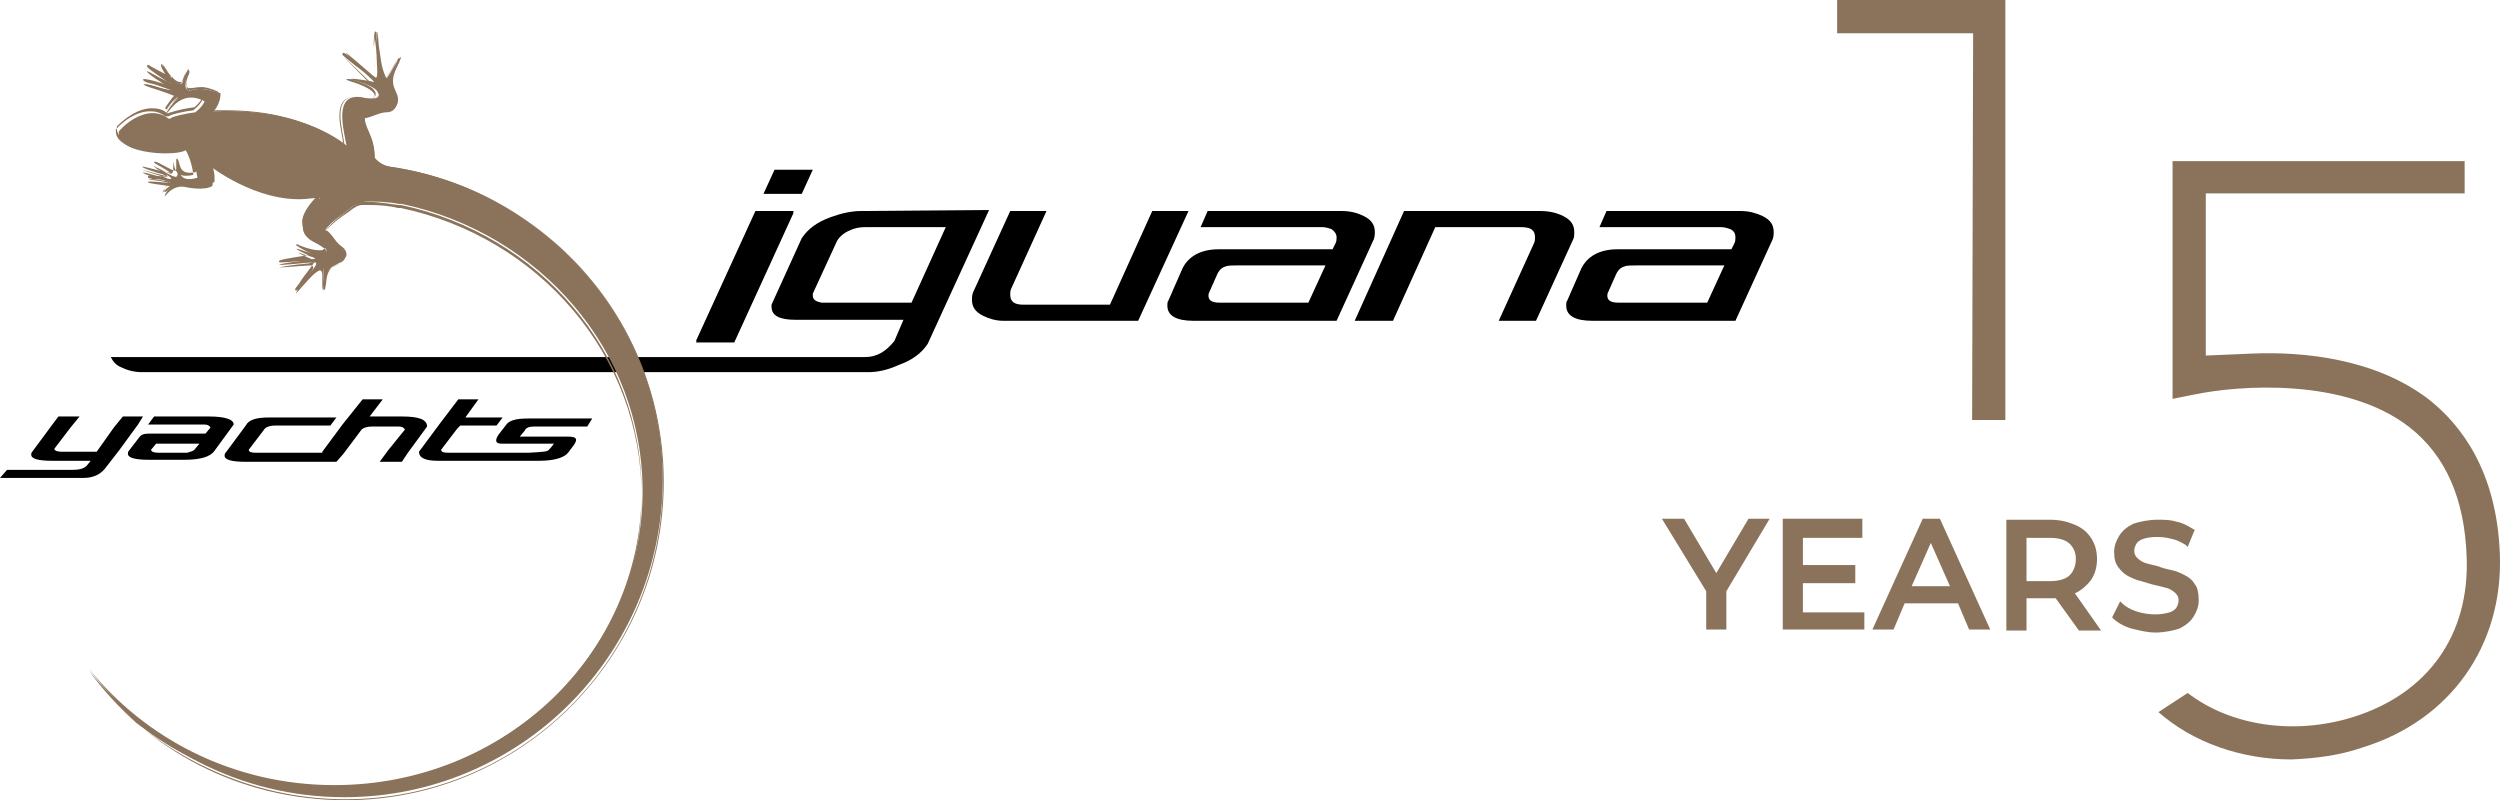 <?xml version="1.0" encoding="UTF-8"?><svg id="Calque_2" xmlns="http://www.w3.org/2000/svg" viewBox="0 0 248.21 79.45"><defs><style>.cls-1{fill-rule:evenodd;}.cls-1,.cls-2,.cls-3{stroke-width:0px;}.cls-1,.cls-3{fill:#8a735a;}</style></defs><g id="Logo_15_ANS_-_Alonge"><path class="cls-3" d="m234.6,74.2c8.7-2.7,13.9-10.1,13.6-19.1-.3-8.5-4-13-7-15.4-5.3-4.1-12.5-4.8-17.5-4.6l-4.7.2v-16.1h25.7v-3.2h-29v23.6l2-.4c4.7-1,15.2-1.7,21.5,3.2,3.6,2.8,5.5,7.1,5.7,12.9.3,7.8-3.9,13.6-11.3,15.9-5.8,1.8-12.1.9-16.4-2.4l-2.9,1.9c3.4,3,8.2,4.7,13.2,4.7,2.4-.1,4.8-.4,7.1-1.2h0Z"/><polygon class="cls-3" points="199.1 41.7 199.1 0 182.4 0 182.4 3.3 195.9 3.3 195.8 41.7 199.1 41.7"/><polygon class="cls-3" points="170.4 56.9 167.2 51.5 165 51.5 169.4 58.7 169.4 62.5 171.4 62.5 171.4 58.7 175.7 51.5 173.6 51.5 170.4 56.9"/><polygon class="cls-3" points="179 57.9 184.2 57.9 184.2 56.1 179 56.1 179 53.4 184.9 53.4 184.9 51.5 177 51.5 177 62.5 185.1 62.5 185.1 60.8 179 60.8 179 57.9"/><path class="cls-3" d="m190.9,51.5l-5,11h2.1l1.1-2.6h5.3l1.1,2.6h2.1l-5-11h-1.7Zm2.7,6.7h-3.8l1.9-4.3,1.9,4.3h0Z"/><path class="cls-3" d="m206,58.9c.7-.3,1.2-.8,1.6-1.3.4-.6.6-1.3.6-2.1s-.2-1.5-.6-2.1c-.4-.6-.9-1-1.6-1.3-.7-.3-1.5-.5-2.5-.5h-4.3v11h2v-3.2h2.9l2.3,3.2h2.2l-2.6-3.7h0Zm-4.8-5.5h2.3c.9,0,1.6.2,2,.6.4.4.6.9.6,1.5s-.2,1.2-.6,1.6c-.4.4-1.1.6-2,.6h-2.3v-4.3Z"/><path class="cls-3" d="m217.9,58h0c-.2-.4-.6-.7-1-.9s-.8-.4-1.3-.5-.9-.2-1.4-.4c-.4-.1-.9-.2-1.2-.3s-.6-.3-.8-.5-.3-.4-.3-.7.1-.5.2-.7.4-.4.7-.5c.6-.2,1.7-.3,2.8,0,.5.1.9.3,1.4.6l.2.2.7-1.7-.2-.1c-.5-.3-1-.6-1.6-.7-.6-.2-1.2-.2-1.9-.2-.9,0-1.8.2-2.4.4-.6.3-1.1.7-1.4,1.2-.3.5-.5,1-.5,1.6s.1,1.1.4,1.5.6.7,1,.9.8.4,1.3.5c.4.1.9.3,1.4.4.4.1.9.2,1.2.3s.6.3.8.5.3.4.3.7-.1.5-.2.7c-.1.2-.4.4-.7.5-.4.1-.8.2-1.4.2s-1.3-.1-1.9-.3c-.6-.2-1.1-.5-1.4-.8l-.2-.2-.8,1.6.1.1c.4.4,1.1.8,1.8,1,.8.2,1.6.4,2.4.4.9,0,1.8-.2,2.4-.4.6-.3,1.1-.7,1.4-1.2.3-.5.5-1,.5-1.6s-.1-1.3-.4-1.6h0Z"/><path class="cls-2" d="m78.8,20.95h-3.8l-5.9,12.9h3.8l5.9-12.9Z"/><path class="cls-2" d="m75.8,19.25l1.1-2.4h3.8l-1.1,2.4h-3.8Z"/><path class="cls-2" d="m118,20.95l-5,10.9h-13.4c-.7,0-1.4-.2-2-.5-.8-.4-1.1-.9-1.1-1.6,0-.2,0-.4.1-.7l3.7-8.1h3.6l-3.5,7.7c-.1.2-.1.4-.1.6,0,.7.4,1,1.3,1h8.6l4.2-9.3s3.6,0,3.6,0Z"/><path class="cls-2" d="m135.4,21.45c.8.4,1.1.9,1.1,1.6,0,.2,0,.4-.1.7l-3.7,8.1h-14.2c-1.7,0-2.6-.5-2.6-1.5,0-.2,0-.4.1-.5l1.4-3.2c.6-1.2,1.8-1.9,3.6-1.9h11.3l.3-.6c.1-.2.1-.4.1-.6,0-.3-.2-.6-.5-.8-.3-.1-.6-.2-.9-.2h-12.1l.7-1.6h13.3c.9,0,1.6.2,2.2.5h0Zm-5.5,8.6l1.7-3.7h-8.6c-.6,0-1.1,0-1.3.1-.4.1-.7.4-.9.9l-.8,1.8c-.1.6.2.9,1.1.9h8.8Z"/><path class="cls-2" d="m155.2,21.45c.8.4,1.1.9,1.1,1.6,0,.3,0,.5-.1.7l-3.7,8.1h-3.7l3.5-7.7c.1-.2.1-.4.1-.6,0-.7-.4-1-1.4-1h-8.5l-4.2,9.3h-3.8l4.9-10.9h13.5c1,0,1.7.2,2.3.5h0Z"/><path class="cls-2" d="m175,21.45c.8.4,1.1.9,1.1,1.6,0,.2,0,.4-.1.7l-3.7,8.1h-14.2c-1.7,0-2.6-.5-2.6-1.5,0-.2,0-.4.1-.5l1.4-3.2c.6-1.2,1.8-1.9,3.6-1.9h11.3l.3-.6c.1-.2.1-.4.1-.6,0-.3-.1-.6-.5-.8-.3-.1-.6-.2-.9-.2h-12.1l.7-1.6h13.3c.9,0,1.5.2,2.2.5Zm-5.5,8.6l1.7-3.7h-8.6c-.6,0-1.1,0-1.3.1-.4.1-.7.4-.9.9l-.8,1.8c-.1.6.2.9,1.1.9,0,0,8.8,0,8.8,0Z"/><path class="cls-2" d="m85.5,20.95c-.9,0-1.9.2-3,.6-1.4.5-2.3,1.2-2.9,2.1l-3,6.6v.2c0,.9.8,1.3,2.4,1.3h10.7l-.9,2.1c-.8,1-1.7,1.6-2.9,1.6H11c.2.4.5.8,1,1,.6.3,1.3.5,2.1.5h72.1c.9,0,1.9-.2,3-.7,1.4-.5,2.3-1.2,2.9-2.1l6.1-13.3-12.7.1h0Zm5,9.1h-8.9c-.6-.1-.9-.3-.9-.7v-.2l2.3-5c.2-.5.6-.9,1.2-1.2.6-.3,1.1-.4,1.7-.4h8l-3.4,7.5h0Z"/><path class="cls-1" d="m38.7,16.55c-.6-.1-1.1-.4-1.5-.9,0-2.2-1-2.8-1-4.1.8,0,1.5-.5,2.3-.6.6,0,.9-.4,1-.8.2-1.2-1.1-1.4-.1-3.5.9-1.8.1-.7-.3,0-.5.8-.7,1.3-.8,1-.5-1.1-.5-2-.7-3.2-.1-1.1-.1-2.3-.2.1-.1,1.6.3,3.5-.2,3.1-.5-.4-3.3-2.9-2.8-2.3s3,2.9,2.7,2.8c-.6-.2-3-.5-2-.2,1.7.5,2.3.9,2.4,1.2.2.3.1.5-.2.6-.2,0-.6.1-1.4-.1-2.8-.4-1.8,3.1-1.5,4.8,0,0-4.2-3.8-13.2-3.4.4-.4.7-1.1.7-1.8-.2,0-.9-.3-1.7-.4s-1.2.2-1.5.1c-.2-.1-.3-.2-.3-.7s.2-.9.3-1.2c.1-.3,0-.2-.1,0-.2.3-.3.6-.4.9-.1.4-.2.4-.3.4-.3,0-.6-.3-1-.8-.4-.5-.9-1.3-.9-1.2-.1.4.9,1.7,1.1,1.9.4.3-1.1-.4-2.3-1.1-.6-.3.1.3.7.7.5.3.9.6,1.3.9.2.1.7.5-.8,0-1.6-.5-2.3-.5-1.2-.1,1.3.4,3,1,2.9,1.1-.2.2-.5.4-.6.6-.4.5-1.1,1.6-.1.4,1.4-1.7,2.9-.9,3.3-.7,0,.2-.4.7-.9,1.1-.9.1-2.1.4-2.3.5-.2.1-.2.2-.4.1-1.7-1.3-3.9.1-4.9,1.3-.4,2.4,6.2,2.5,6.7,1.8.9,1,1.1,2.8,1.1,2.8-2.1.6-1.7-1-2-1.3-.1-.1.2,1.1-.1,1.2-.3.1-1.8-.9-2-.9-.3,0,1.6.9,1.5,1.1s-2.9-.8-2.8-.6c.3.3,3.2,1,2.6,1-.4,0-1.9-.2-2.1-.1-.3.2,2.6.4,2.3.5-.4.3-.9,1.2-.5.8.5-.6,1.1-.9,1.8-.8.4.1,2.1.4,2.8-.1.1-1-.2-1.2-.3-2,0,0,4.7,3.7,9.6,3.3.8-.1,1.4-.1,1.4-.1-1,1.1-3,3.1-.6,4.3.6.3,1,.6,1.1.7.2.2.1.4-.1.5-.2.1-.9.2-2.5-.4-1-.3,1.1.7,1.6.9.2.1-2.9.4-3.5.6s2.7-.2,3.4-.2-.6,1.1-1.4,2.4c-.6.9-.4.7.2,0,.8-.9,1.3-1.5,1.9-1.8.3-.1.2.2.2,1.1,0,.7,0,2,.2.2.2-2,1.5-1.4,1.9-2.4.1-.3.1-.7-.4-1.1-.6-.4-.9-1.2-1.5-1.6.6-.9,1.8-1.6,2.4-2.1.6-.5,1-.6,1.4-.7.8-.1,2.6,0,3.5.2h.3c13.7,2.9,23.9,14.6,23.9,28.5,0,16.1-13.7,29.2-30.6,29.2-10,0-18.8-4.6-24.4-11.6,5.8,7.8,15,12.8,25.4,12.8,17.4,0,31.6-14.1,31.6-31.6,0-15.7-11.8-28.8-27.1-31h0Z"/><path class="cls-3" d="m8.8,66.55h0c5.7,7,14.5,11.5,24.4,11.5h0c8.4,0,16-3.3,21.6-8.6h0c5.5-5.3,8.9-12.6,8.9-20.6h0c0-13.9-10.2-25.6-23.9-28.5h-.3c-.7-.1-1.9-.3-2.8-.3h-.7c-.3,0-.7.2-1.3.7h0c-.6.5-1.7,1.2-2.3,2.1h0c.6.4.9,1.2,1.5,1.6h0c.3.2.5.5.5.8h0c0,.1,0,.2-.1.3h0c-.4,1-1.7.4-1.9,2.3h0c0,.3-.1.6-.1.7h0c0,.1,0,.2-.1.2h0c-.1,0-.1-.1-.1-.3h0v-.6h0v-.3h0v-.8h0c0-.2,0-.3-.1-.3h-.1c-.6.2-1.1.9-1.9,1.8h0c-.3.4-.5.6-.6.6h0s-.1,0-.1-.1h0c0-.1.1-.2.4-.6h0c.6-1,1.5-1.9,1.5-2.2h0s0-.1-.1-.1h0c-.5,0-2.6.2-3.2.2h-.1s-.1,0-.1-.1h0c0-.1.1-.1.1-.1h0c.5-.2,2.8-.5,3.4-.6h0c-.4-.1-1.2-.5-1.5-.7h0c-.1-.1-.2-.1-.3-.2h0c0-.1.1-.1.1-.1h0s.1,0,.2.1h0c1,.4,1.6.5,2,.5h0c.2,0,.4,0,.4-.1h0c.2-.1.2-.2.2-.3h0q0-.1-.1-.2h0c-.1-.1-.4-.4-1.1-.7h0c-.8-.4-1.1-.9-1.1-1.5h0c0-1,1-2.1,1.7-2.8h0c-.2,0-.7.1-1.2.1h-.7c-4.2,0-8.1-2.8-8.8-3.3h0c.1.6.3.9.3,1.6h0v.4h0c-.3.2-.8.3-1.3.3h0c-.7,0-1.3-.1-1.6-.2h-.3c-.5,0-1,.3-1.5.8h0q-.1.1-.2.1h0s-.1,0-.1-.1h0c0-.2.3-.7.6-.9h-.1c-.1,0-.3-.1-.5-.1h0c-.4-.1-.9-.1-1.2-.2h0c-.2-.1-.4,0-.4-.2h0v-.1h.3c.5,0,1.3.1,1.7.1h0c-.1,0-.1-.1-.2-.1h0c-.2-.1-.5-.2-.9-.3h0c-.6-.2-1.3-.4-1.5-.6h.1c.2,0,2.3.6,2.7.6h0c-.1-.1-.9-.6-1.3-.8h0c-.1-.1-.2-.1-.3-.2h0c0-.1.1-.1.1-.1h0c.3,0,1.6.9,2,.9h0c.1,0,.1-.1.1-.4h0v-.7h0s0-.1.1-.1h0c.3.3.1,1.4,1.2,1.4h0c.2,0,.5,0,.7-.1h0c0-.3-.3-1.9-1.1-2.7h0c-.3.2-1.1.4-2.2.4h0c-2,0-4.6-.5-4.6-2h0v-.2h0c.8-.8,2.1-1.8,3.5-1.8h0c.5,0,1.1.1,1.5.5h.1c.1,0,.1-.1.3-.1h0c.2-.1,1.4-.4,2.3-.5h0c.5-.4.8-.9.9-1.1h0c-.2-.1-.7-.3-1.3-.3h0c-.6,0-1.2.2-1.9,1.1h0c-.3.4-.4.5-.5.5h0l-.1-.1h0c0-.1.4-.6.6-.9h0c.1-.2.4-.4.6-.6h0s-.1-.1-.2-.1h0c-.2-.1-.4-.2-.7-.3h0c-.6-.2-1.3-.5-1.9-.6h0c-.4-.1-.5-.2-.6-.3h0c0-.1.1-.1.1-.1h0c.2,0,.8.1,1.7.4h0c.5.2.8.2.9.2h.1s-.1-.2-.2-.2h0c-.4-.3-.9-.6-1.3-.9h0c-.4-.3-.9-.6-.9-.8h0s0-.1.1-.1h0q.1,0,.2.1h0c.9.5,2,1.1,2.3,1.1h0c-.4.4-1.2-.8-1.2-1.2h0c.1,0,.1.1.1.1h0c0,.1.1.2.2.3h0c.2.2.4.5.5.7h0c.4.5.8.8,1,.8h0c.1,0,.2,0,.3-.3h0c.1-.3.2-.6.4-.9h0c.1-.1.1-.2.2-.2h0l.1.1h0v.2h0c-.1.3-.3.6-.3,1h0v.1h0c0,.5.1.6.3.6h.1c.2,0,.5-.1,1-.1h.3c.8.1,1.5.4,1.6.5h0c-.1.6-.3,1.3-.7,1.7h1.4c7.1,0,10.9,2.8,11.6,3.3h0c-.1-.8-.4-1.9-.4-2.8h0c0-1.1.3-1.9,1.5-1.9h.4c.4.1.7.1,1,.1h.4c.2,0,.2-.1.2-.3h0q0-.1-.1-.2h0c-.1-.2-.7-.7-2.4-1.2h0q-.2-.1-.3-.1h0q0-.1.1-.1h.1c.3,0,1.5.2,2,.3h0c-.1-.1-.2-.2-.3-.3h0c-.2-.2-.5-.5-.8-.8h0c-.6-.6-1.3-1.3-1.5-1.6h0v-.1h0s0-.1.1-.1h0c.2,0,.7.5,1.4,1.1h0c.6.6,1.3,1.2,1.5,1.3h.1l.1-.1h0v-.4h0c0-.5-.1-1.3-.1-2.2h0v-.4h0c0-.9.1-1.3.1-1.4h.1c.1,0,0,0,.1.1h0v.1h0v.3h0c0,.2,0,.6.1.9h0c.1,1.2.2,2.1.7,3.2h0v.1h0c.1,0,.3-.4.7-1h0c.1-.2.3-.5.4-.7h0c.2-.2.2-.3.3-.4h0l.1.1h0c0,.1-.1.4-.4,1h0c-.3.6-.4,1-.4,1.3h0c0,.8.5,1.2.5,1.9h0v.3h0c-.1.4-.4.8-1,.8h0c-.7,0-1.5.5-2.2.6h0c0,1.2,1,1.8,1,4.1h0c.5.5,1,.8,1.5.9h0c15.3,1.9,27.2,15.1,27.2,31.1h0c0,17.5-14.2,31.6-31.6,31.6h0c-10.5,0-19.8-5-25.5-12.9h0Zm25.5,12.8c8.7,0,16.6-3.5,22.3-9.2h0c5.7-5.7,9.2-13.6,9.2-22.3h0c0-16-11.8-29.1-27.1-31.3h0c-.6-.1-1.1-.4-1.6-.9h0c0-2.2-1-2.8-1-4.1h0v-.1h0c.8,0,1.5-.5,2.3-.6h0c.6,0,.8-.4.9-.7h0v-.3h0c0-.6-.5-1-.5-1.9h0c0-.4.1-.8.4-1.3h0c.2-.4.3-.7.4-.8h0c0,.1-.1.2-.2.2h0c-.1.2-.3.5-.4.7h0c-.5.7-.6,1.1-.9,1.1h0s-.1,0-.1-.1h0c-.5-1.1-.5-2-.7-3.2h0c0-.3-.1-.7-.1-.9h0c0,.2,0,.5-.1,1h0v.4h0c0,.8.1,1.7.1,2.2h0c0,.3,0,.5-.2.6h0s-.1,0-.2-.1h0c-.2-.2-.9-.8-1.6-1.3h0c-.5-.4-1-.8-1.2-1h0c.2.3.9.9,1.5,1.5h0c.6.6,1.2,1.1,1.2,1.2h0v.1h0c-.4-.1-1.5-.3-2-.4h.1c1.7.5,2.3.9,2.4,1.2h0c.1.1.1.2.1.3h0c0,.2-.1.3-.3.4h-.4c-.2,0-.6,0-1-.1h-.4c-1.1,0-1.4.8-1.4,1.8h0c0,1,.3,2.1.4,2.9h0v.1l-.1-.1s-3.7-3.4-11.6-3.4h-1.6l.1-.1c.4-.4.6-1.1.7-1.7h0c-.1-.1-.8-.4-1.5-.5h-.3c-.4,0-.7.1-1,.1h-.2c-.2-.1-.3-.3-.3-.7h0v-.1h0c0-.4.2-.8.3-1.1h0v-.1h0v.1h0c-.2.3-.3.5-.4.9h0c-.1.4-.3.4-.4.4h0c-.3,0-.7-.3-1.1-.8h0c-.2-.3-.5-.8-.7-1h0c.1.5.9,1.5,1.1,1.8h0s0,.1.1.1h0c0,.1-.1.1-.1.1h0c-.2,0-1.4-.6-2.4-1.2h0l.1.1h0c.2.1.4.3.6.4h0c.5.3.9.6,1.3.9h0c.1.1.3.2.3.3h0c0,.1-.1.1-.2.1h0c-.1,0-.4-.1-1-.2h0c-.8-.3-1.4-.4-1.6-.4h0c.1,0,.2.1.4.1h0c.6.2,1.3.4,1.9.6h0c.6.2,1,.4,1,.5h0v.1h0c-.2.2-.5.4-.6.6h0c-.2.2-.4.5-.5.7h0c.1-.1.2-.2.3-.4h0c.7-.8,1.4-1.1,2-1.1h0c.6,0,1.1.3,1.3.4h0c0,.2-.4.7-.9,1.1h0c-.9.1-2.1.4-2.3.5h0c-.1.1-.2.1-.3.1h-.2c-.5-.4-1-.5-1.5-.5h0c-1.3,0-2.6.9-3.4,1.8h0v.2h0c0,.7.6,1.2,1.5,1.5h0c.9.3,2,.4,3,.4h0c1.1,0,2-.2,2.1-.4h0v-.1h0c.9,1,1.1,2.9,1.1,2.9h0c-.3.1-.6.1-.8.1h0c-1.1,0-1.1-1.1-1.2-1.4h0v.7h0c0,.2,0,.4-.2.5h0c-.3,0-1.4-.6-1.8-.8h0s.1,0,.1.1h0c.1.1.4.2.5.3h0c.4.2.8.4.8.6h-.1c-.4,0-1.9-.5-2.4-.6h0c.5.2,1.5.5,2.1.7h0c.2.1.4.1.4.2h0v.1h-.1c-.3,0-1.3-.1-1.8-.1h-.2.1c.1,0,.3.1.5.1h0c.4.1.9.1,1.2.2h0c.2.1.4,0,.4.2h0v.1h0c-.2.1-.5.6-.6.8h0l.1-.1h0c.5-.5,1-.9,1.5-.9h.3c.2,0,.9.2,1.6.2h0c.5,0,.9-.1,1.2-.2h0v-.3h0c0-.7-.2-.9-.3-1.7h0v-.1l.1.1s1,.8,2.7,1.7h0c1.6.8,3.8,1.7,6.1,1.7h.7c.8-.1,1.4-.1,1.4-.1h.1l.2.4c-.7.7-1.7,1.8-1.7,2.8h0c0,.5.3,1,1.1,1.4h0c.6.3,1,.6,1.1.7h0c.1.1.1.2.1.3h0c0,.1-.1.3-.3.4h0c-.1,0-.2.1-.5.1h0c-.4,0-1-.1-2-.5h0c.1.1.3.2.5.3h0c.4.2.9.4,1.1.5h0v.1h0c0,.1-.1,0-.2.1h0c-.1,0-.2,0-.3.1h0c-.3,0-.7.1-1.1.1h0c-.7.1-1.5.2-1.9.3h0c.6,0,2.7-.2,3.2-.2h0c.1,0,.2.1.2.2h0c0,.4-.9,1.3-1.5,2.2h0c-.1.2-.2.3-.2.4h0c.1-.1.2-.3.4-.5h0c.8-.9,1.3-1.5,1.9-1.8h.1c.1,0,.2.2.2.4h0v.8h0v.2h0v.7h0v-.1h0c0-.1.1-.4.1-.7h0c.2-2,1.6-1.5,1.9-2.4h0c0-.1.1-.2.1-.3h0c0-.2-.1-.5-.4-.7h0c-.6-.4-.9-1.2-1.5-1.6h0c.6-.9,1.8-1.7,2.4-2.1h0c.6-.5,1-.7,1.4-.7h.7c.9,0,2.1.1,2.8.3h.3c13.7,2.9,23.9,14.6,23.9,28.6h0c0,8.1-3.4,15.4-9,20.7h0c-5.5,5.3-13.2,8.6-21.6,8.6h0c-9,0-17-3.7-22.6-9.6h0c5.9,6.2,14.4,10.4,23.8,10.4h0ZM16.9,18.75h0Zm-.9-12.4h0Z"/><path class="cls-2" d="m14.2,41.35h-2l-.9,1.1-1.7,2.4h-3.5c-.4,0-.7-.1-.7-.3l1.6-2.1.9-1.1h-2.1l-.6.8-2,2.7c-.1.1-.1.2-.1.3,0,.4.7.6,2.1.6h3.8l-.4.5c-.3.3-.8.4-1.4.4H.7l-.7.8h8.3c.9,0,1.6-.3,2.1-.9l.7-.9.7-.9,1.9-2.6.5-.8h0Z"/><path class="cls-2" d="m20.7,41.35h-5.4l-.6.8h5.6c.3,0,.5.1.6.3l-.5.6h-5.6c-.5,0-.8.1-1,.4l-1,1.3c-.1.1-.1.2-.1.3,0,.4.7.6,2.1.6h3.5c1.6,0,2.6-.3,3-.9l1.9-2.6c0-.5-.8-.8-2.5-.8h0Zm-1.4,3.3c-.2.2-.5.2-.7.3h-2.9c-.4,0-.7-.1-.7-.3l.5-.6h4.3l-.5.6h0Z"/><path class="cls-2" d="m39.9,41.35h-3.2l1.3-1.7h-2l-2,2.5-2,2.7v.1h-6.6c-.5,0-.7-.1-.7-.3l1.6-2.1c.2-.2.6-.3,1-.3h5.5l.6-.8h-6.7c-1.2,0-2,.2-2.3.8l-2,2.7c-.1.1-.1.2-.1.3,0,.4.7.6,2.1.6h9l.7-.8,1.8-2.4c.2-.2.6-.3,1-.3h2.7c.3,0,.5.1.6.3l-1.7,2.1-.8,1.1h2.2l.6-.9,1.9-2.6c0-.7-.8-1-2.5-1h0Z"/><path class="cls-2" d="m53,42.35h5.3l.5-.8h-6.4c-1.2,0-1.9.2-2.2.7l-.7.9c-.4.6-.3.9.3.9h5.2c-.1.1-.2.3-.5.6-.2.2-.4.2-2,.3h-8c-.5,0-.7-.1-.7-.3l1.6-2.1.3-.3h3.6l.6-.8h-3.7l1.3-1.8h-2l-1.9,2.5-2,2.7c0,.6.6.9,1.9.9h10c1.5,0,2.5-.3,2.9-.8l.6-.8c.4-.6.2-.8-.6-.8h-4.8l.5-.6c.1-.3.5-.4.9-.4h0Z"/><path class="cls-2" d="m78.8,21.1h-3.8l-5.9,12.9h3.8l5.9-12.9Z"/></g></svg>